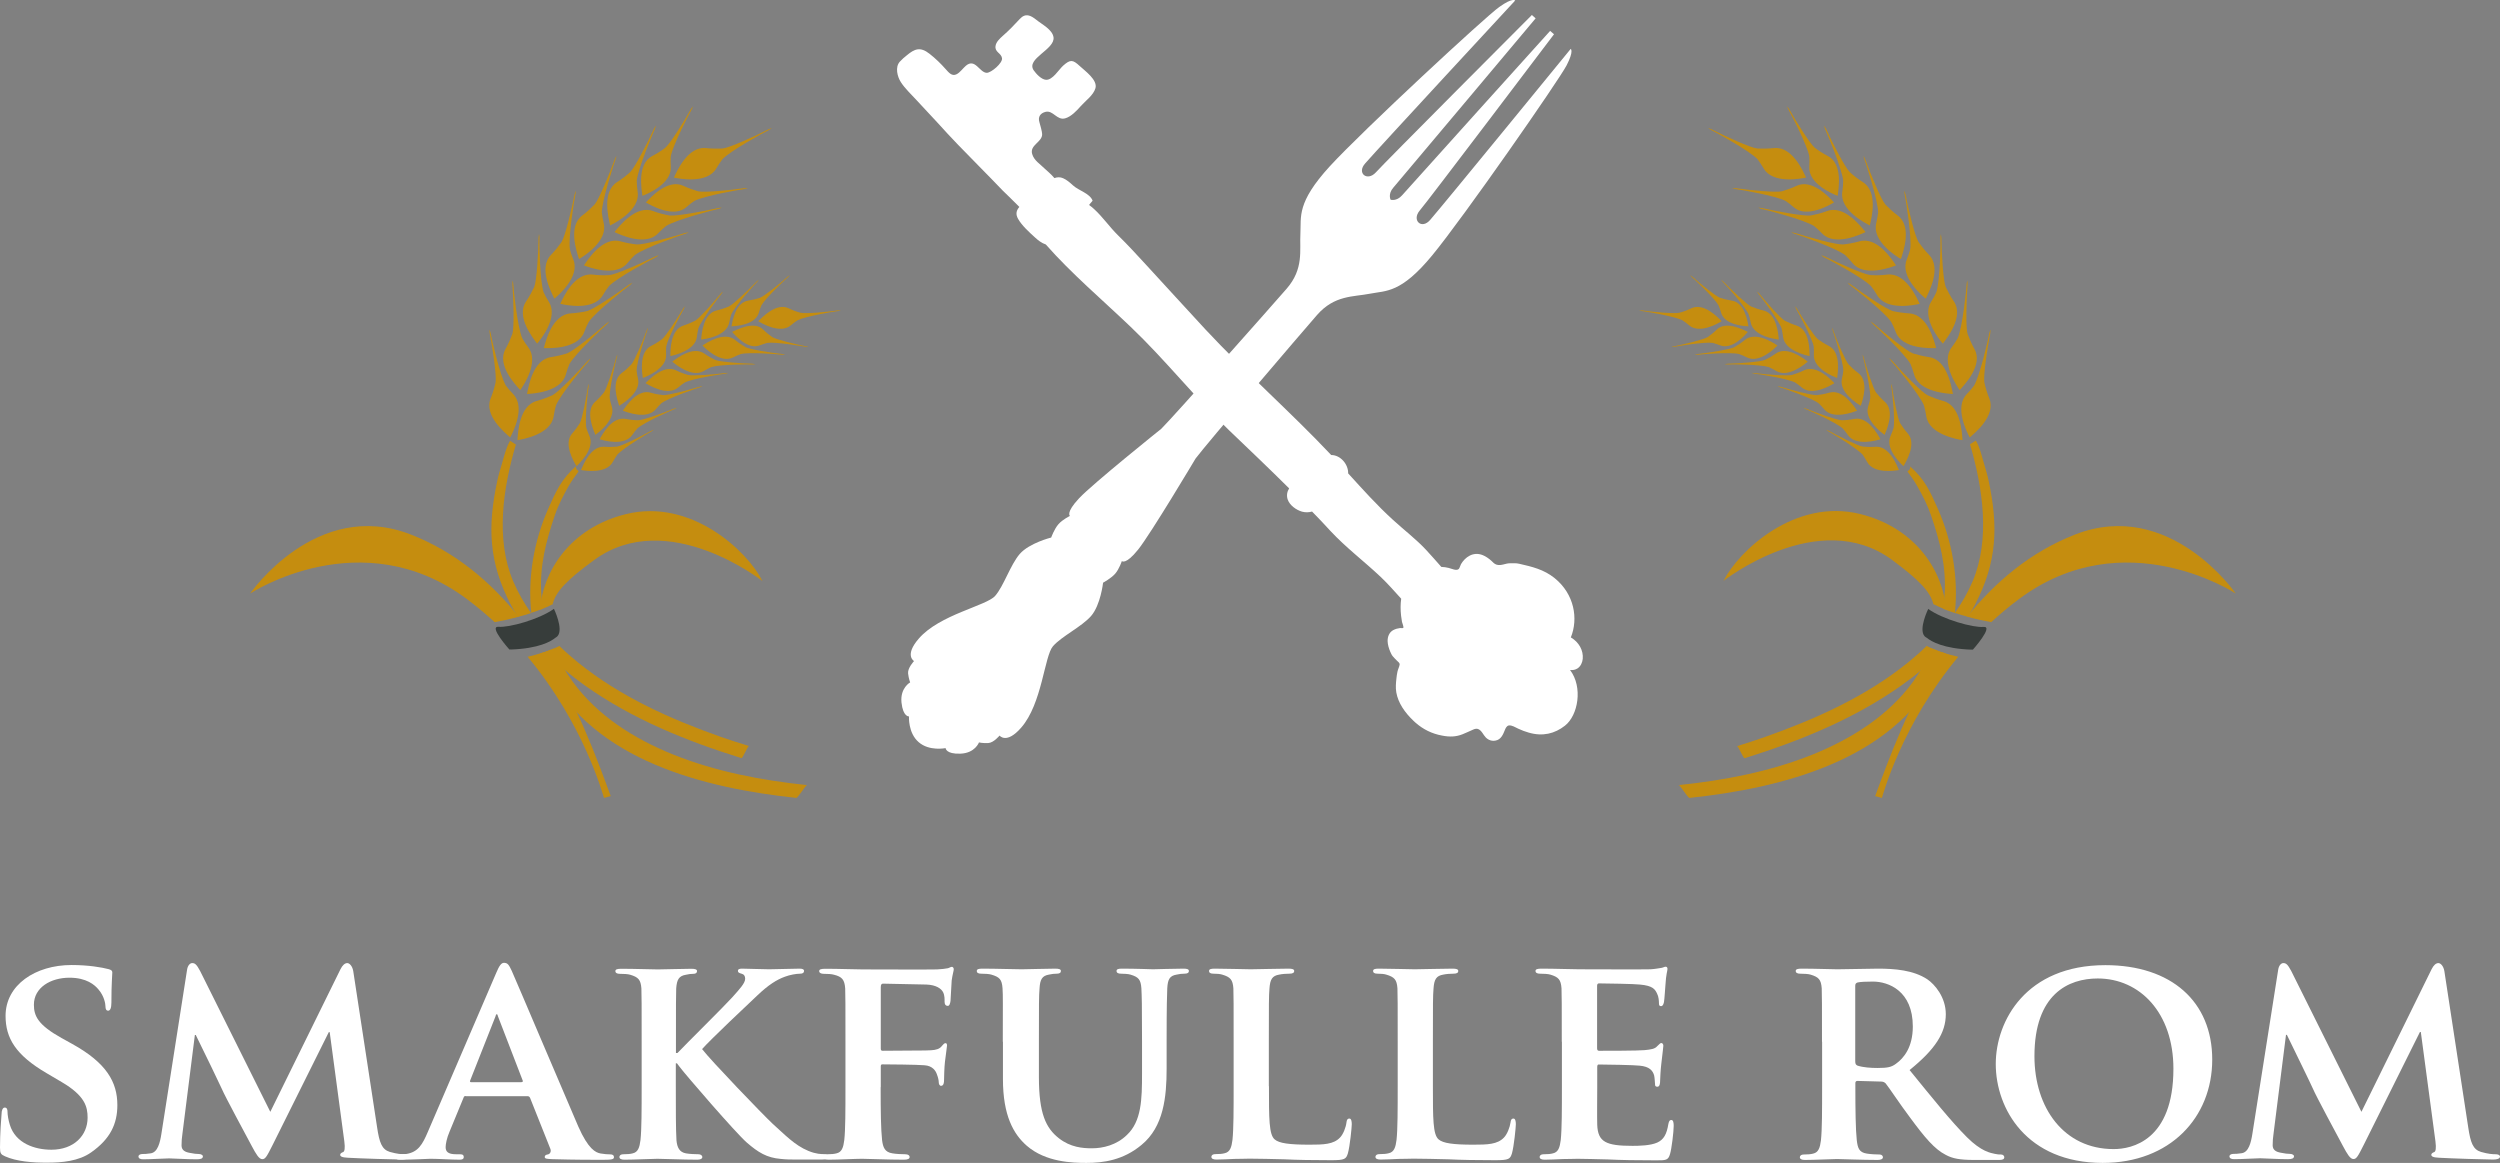 <?xml version="1.0" encoding="UTF-8" standalone="no"?>
<svg
   width="759.139"
   height="353.126"
   viewBox="0 0 759.139 353.126"
   fill="none"
   version="1.1"
   id="svg239"
   xmlns="http://www.w3.org/2000/svg"
   xmlns:svg="http://www.w3.org/2000/svg">
  <rect x="0" y="0" width="759.139" height="353.126" fill="#808080" stroke="none"/>
  <g
     clip-path="url(#clip0_461_236)"
     id="g232"
     transform="translate(-0.909,-0.311)">
    <path
       d="m 2.441,351.434 c -1.257,-0.549 -1.532,-0.903 -1.532,-2.631 0,-4.163 0.354,-8.916 0.471,-10.172 0,-1.179 0.354,-2.004 0.982,-2.004 0.707,0 0.825,0.707 0.825,1.257 0,0.982 0.275,2.632 0.707,3.967 1.729,5.695 7.662,7.58 12.612,7.58 6.837,0 11.001,-4.32 11.001,-9.74 0,-3.338 -0.825,-6.677 -7.858,-10.801 l -4.597,-2.71 C 5.663,320.682 2.598,315.536 2.598,308.781 c 0,-9.387 9.037,-15.435 20.038,-15.435 5.147,0 9.194,0.707 11.277,1.257 0.707,0.196 1.1,0.432 1.1,0.981 0,0.982 -0.275,3.142 -0.275,9.191 0,1.61 -0.354,2.435 -0.982,2.435 -0.55,0 -0.825,-0.432 -0.825,-1.335 0,-0.707 -0.354,-3.064 -2.082,-5.067 -1.179,-1.453 -3.693,-3.613 -8.841,-3.613 -5.697,0 -10.805,2.985 -10.805,8.208 0,3.417 1.257,6.127 8.369,10.094 l 3.261,1.807 c 10.451,5.773 13.713,11.625 13.713,18.577 0,5.695 -2.161,10.29 -7.937,14.336 -3.772,2.71 -9.037,3.142 -13.241,3.142 -4.636,0.039 -9.508,-0.393 -12.927,-1.925 z"
       fill="black"
       id="path2"
       style="fill:#ffffff" />
    <path
       d="m 57.723,294.72 c 0.197,-1.257 0.904,-1.964 1.532,-1.964 0.825,0 1.336,0.353 2.436,2.435 l 21.296,42.732 21.296,-43.282 c 0.629,-1.257 1.336,-1.885 2.082,-1.885 0.629,0 1.533,0.825 1.808,2.435 l 7.229,47.327 c 0.708,4.792 1.454,6.834 3.89,7.58 2.24,0.629 3.536,0.707 4.519,0.707 0.707,0 1.257,0.275 1.257,0.707 0,0.629 -0.904,0.904 -2.082,0.904 -2.004,0 -13.241,-0.354 -16.424,-0.55 -1.886,-0.079 -2.358,-0.432 -2.358,-0.904 0,-0.353 0.354,-0.628 0.904,-0.824 0.432,-0.197 0.629,-1.1 0.354,-3.26 l -4.44,-33.149 h -0.275 l -17.052,34.248 c -1.807,3.614 -2.24,4.321 -3.143,4.321 -0.982,0 -1.886,-1.532 -3.143,-3.889 -1.886,-3.534 -8.212,-15.238 -9.116,-17.399 -0.629,-1.453 -5.304,-11.075 -7.937,-16.417 h -0.275 l -3.772,29.928 c -0.197,1.336 -0.275,2.357 -0.275,3.614 0,1.453 1.1,2.003 2.436,2.238 1.336,0.275 2.082,0.354 2.79,0.354 0.707,0 1.257,0.353 1.257,0.707 0,0.707 -0.707,0.903 -1.886,0.903 -3.34,0 -6.955,-0.275 -8.369,-0.275 -1.532,0 -5.304,0.275 -7.858,0.275 -0.825,0 -1.454,-0.196 -1.454,-0.903 0,-0.354 0.471,-0.707 1.257,-0.707 0.629,0 1.179,0 2.436,-0.197 2.161,-0.275 2.868,-3.338 3.261,-5.852 z"
       fill="black"
       id="path4"
       style="fill:#ffffff" />
    <path
       d="m 142.356,333.132 c -0.432,0 -0.55,0.078 -0.707,0.55 l -4.244,10.29 c -0.825,1.885 -1.178,3.77 -1.178,4.674 0,1.335 0.707,2.16 3.143,2.16 h 1.179 c 0.982,0 1.178,0.353 1.178,0.824 0,0.629 -0.432,0.825 -1.257,0.825 -2.633,0 -6.326,-0.275 -8.84,-0.275 -0.826,0 -5.069,0.275 -9.195,0.275 -0.982,0 -1.453,-0.196 -1.453,-0.825 0,-0.432 0.275,-0.824 0.903,-0.824 0.708,0 1.611,-0.079 2.358,-0.079 3.615,-0.55 4.95,-2.867 6.601,-6.755 l 20.745,-48.231 c 0.904,-2.16 1.533,-3.063 2.358,-3.063 1.178,0 1.532,0.707 2.357,2.435 1.886,4.242 15.166,35.623 20.196,47.248 3.064,6.952 5.304,7.934 6.758,8.209 1.179,0.196 2.082,0.275 2.986,0.275 0.707,0 1.1,0.275 1.1,0.825 0,0.628 -0.432,0.825 -3.418,0.825 -2.79,0 -8.566,0 -15.245,-0.197 -1.454,-0.078 -2.358,-0.078 -2.358,-0.628 0,-0.432 0.197,-0.707 0.983,-0.825 0.55,-0.079 1.1,-0.825 0.707,-1.728 l -6.129,-15.396 c -0.197,-0.432 -0.433,-0.55 -0.826,-0.55 h -18.702 z m 16.934,-4.242 c 0.354,0 0.433,-0.197 0.354,-0.432 l -7.505,-19.481 c -0.078,-0.275 -0.196,-0.707 -0.353,-0.707 -0.275,0 -0.354,0.432 -0.432,0.707 l -7.662,19.402 c -0.197,0.354 0,0.55 0.275,0.55 h 15.323 z"
       fill="black"
       id="path6"
       style="fill:#ffffff" />
    <path
       d="m 206.282,320.053 h 0.354 c 2.711,-2.867 14.263,-14.257 16.581,-16.849 2.239,-2.514 3.968,-4.321 3.968,-5.695 0,-0.825 -0.353,-1.336 -1.1,-1.532 -0.707,-0.196 -1.1,-0.353 -1.1,-0.825 0,-0.55 0.432,-0.707 1.257,-0.707 1.729,0 6.051,0.197 8.212,0.197 2.436,0 6.837,-0.197 9.273,-0.197 0.825,0 1.336,0.197 1.336,0.707 0,0.55 -0.433,0.825 -1.179,0.825 -1.179,0 -3.143,0.354 -4.597,0.903 -2.515,0.904 -5.069,2.514 -8.408,5.695 -2.515,2.357 -14.342,13.511 -16.778,16.3 2.79,3.613 18.388,19.834 21.453,22.701 3.536,3.142 6.601,6.481 10.805,8.209 2.358,0.982 3.969,0.982 4.872,0.982 0.629,0 1.1,0.353 1.1,0.824 0,0.55 -0.432,0.825 -1.886,0.825 h -6.954 c -2.358,0 -3.772,0 -5.501,-0.196 -4.243,-0.354 -6.836,-1.964 -10.294,-4.949 -3.418,-2.985 -18.663,-20.659 -20.392,-22.976 l -0.825,-1.1 h -0.354 v 6.952 c 0,7.03 0,13.079 0.197,16.417 0.196,2.16 0.903,3.613 2.868,3.967 1.1,0.196 2.868,0.275 3.89,0.275 0.628,0 1.1,0.432 1.1,0.825 0,0.55 -0.629,0.824 -1.532,0.824 -4.401,0 -10.098,-0.274 -12.102,-0.274 -1.807,0 -6.837,0.274 -10.019,0.274 -0.983,0 -1.533,-0.274 -1.533,-0.824 0,-0.354 0.275,-0.825 1.258,-0.825 1.178,0 2.082,-0.079 2.789,-0.275 1.611,-0.354 2.083,-1.807 2.358,-4.045 0.353,-3.26 0.353,-9.27 0.353,-16.3 v -13.511 c 0,-11.625 0,-13.785 -0.078,-16.221 -0.197,-2.631 -0.904,-3.416 -3.418,-4.163 -0.629,-0.196 -1.965,-0.275 -3.144,-0.275 -0.825,0 -1.336,-0.275 -1.336,-0.824 0,-0.55 0.629,-0.707 1.808,-0.707 4.165,0 9.194,0.196 11.08,0.196 1.886,0 7.583,-0.196 10.176,-0.196 1.179,0 1.729,0.196 1.729,0.707 0,0.549 -0.432,0.824 -1.1,0.824 -0.825,0 -1.258,0.079 -2.24,0.275 -2.161,0.354 -2.789,1.453 -2.986,4.163 -0.078,2.436 -0.078,4.596 -0.078,16.221 v 3.378 z"
       fill="black"
       id="path8"
       style="fill:#ffffff" />
    <path
       d="m 268.323,330.421 c 0,7.384 0.078,12.804 0.432,16.064 0.275,2.238 0.825,3.692 3.143,4.045 1.1,0.196 2.79,0.275 3.89,0.275 0.982,0 1.336,0.432 1.336,0.825 0,0.55 -0.55,0.825 -1.729,0.825 -5.069,0 -10.648,-0.275 -12.73,-0.275 -2.083,0 -7.112,0.275 -10.098,0.275 -1.1,0 -1.611,-0.197 -1.611,-0.825 0,-0.354 0.275,-0.825 1.179,-0.825 1.178,0 2.082,-0.079 2.789,-0.275 1.611,-0.353 2.083,-1.807 2.358,-4.045 0.353,-3.26 0.353,-8.916 0.353,-16.3 v -13.511 c 0,-11.625 0,-13.785 -0.078,-16.22 -0.197,-2.632 -0.904,-3.535 -3.418,-4.164 -0.629,-0.196 -1.965,-0.275 -3.144,-0.275 -0.707,0 -1.336,-0.275 -1.336,-0.824 0,-0.55 0.629,-0.707 1.886,-0.707 4.047,0 9.116,0.196 11.355,0.196 3.065,0 20.667,0.079 22.553,0 1.454,-0.078 2.436,-0.196 3.262,-0.353 0.432,-0.079 0.825,-0.432 1.257,-0.432 0.275,0 0.55,0.353 0.55,0.706 0,0.55 -0.354,1.454 -0.629,3.417 -0.078,0.825 -0.275,5.303 -0.353,6.206 -0.079,0.628 -0.275,1.532 -0.825,1.532 -0.551,0 -0.983,-0.354 -0.983,-1.257 0,-0.628 0.079,-1.807 -0.432,-2.867 -0.55,-1.1 -2.082,-2.239 -5.068,-2.357 L 269.069,299 c -0.432,0 -0.707,0.197 -0.707,1.1 v 18.577 c 0,0.433 0.078,0.707 0.55,0.707 l 11.08,-0.078 c 1.336,0 2.436,0 3.615,-0.079 1.454,-0.078 2.632,-0.353 3.339,-1.335 0.433,-0.432 0.629,-0.825 1.101,-0.825 0.275,0 0.432,0.275 0.432,0.707 0,0.432 -0.354,2.514 -0.629,4.949 -0.196,1.532 -0.275,5.066 -0.275,5.577 0,0.628 -0.078,1.728 -0.904,1.728 -0.471,0 -0.707,-0.55 -0.707,-1.1 0,-0.549 -0.196,-1.453 -0.55,-2.356 -0.353,-1.1 -1.336,-2.632 -3.772,-2.789 -1.964,-0.196 -11.355,-0.275 -12.73,-0.275 -0.354,0 -0.55,0.079 -0.55,0.629 v 6.284 z"
       fill="black"
       id="path10"
       style="fill:#ffffff" />
    <path
       d="m 305.413,316.636 c 0,-11.626 0.079,-13.786 -0.078,-16.221 -0.197,-2.71 -0.904,-3.417 -3.419,-4.163 -0.628,-0.196 -2.003,-0.275 -3.064,-0.275 -0.904,0 -1.336,-0.275 -1.336,-0.825 0,-0.55 0.55,-0.707 1.729,-0.707 4.243,0 9.547,0.197 11.905,0.197 2.004,0 7.308,-0.197 10.176,-0.197 1.179,0 1.729,0.197 1.729,0.707 0,0.55 -0.432,0.825 -1.257,0.825 -0.904,0 -1.336,0.079 -2.358,0.275 -2.082,0.353 -2.711,1.453 -2.868,4.163 -0.197,2.435 -0.197,4.595 -0.197,16.221 v 10.722 c 0,11.194 2.161,15.514 6.051,18.578 3.536,2.788 7.308,3.063 10.019,3.063 3.419,0 7.505,-0.982 10.648,-4.045 4.44,-4.163 4.597,-10.801 4.597,-18.656 v -9.662 c 0,-11.626 -0.078,-13.786 -0.196,-16.221 -0.197,-2.631 -0.825,-3.417 -3.34,-4.163 -0.628,-0.196 -2.004,-0.275 -2.868,-0.275 -0.864,0 -1.336,-0.275 -1.336,-0.825 0,-0.55 0.55,-0.707 1.611,-0.707 4.047,0 9.39,0.197 9.469,0.197 0.904,0 6.208,-0.197 9.273,-0.197 1.1,0 1.611,0.197 1.611,0.707 0,0.55 -0.433,0.825 -1.336,0.825 -0.904,0 -1.336,0.079 -2.358,0.275 -2.161,0.353 -2.711,1.453 -2.868,4.163 -0.078,2.435 -0.196,4.595 -0.196,16.221 v 8.209 c 0,8.562 -0.904,17.595 -7.584,23.094 -5.579,4.674 -11.63,5.498 -16.777,5.498 -4.165,0 -12.337,-0.196 -18.113,-5.223 -4.047,-3.535 -7.229,-9.191 -7.229,-20.267 v -11.311 z"
       fill="black"
       id="path12"
       style="fill:#ffffff" />
    <path
       d="m 386.235,330.147 c 0,9.819 0,14.689 1.728,16.142 1.336,1.178 4.401,1.61 10.57,1.61 4.243,0 7.308,-0.078 9.272,-2.16 0.983,-0.982 1.808,-3.142 1.965,-4.595 0.079,-0.707 0.275,-1.178 0.904,-1.178 0.55,0 0.707,0.825 0.707,1.728 0,0.903 -0.55,6.598 -1.179,8.837 -0.55,1.728 -0.904,2.082 -5.068,2.082 -5.698,0 -10.295,-0.079 -14.263,-0.275 -3.968,-0.079 -7.308,-0.197 -10.569,-0.197 -0.904,0 -2.633,0.079 -4.519,0.079 -1.886,0.078 -3.89,0.196 -5.5,0.196 -0.983,0 -1.533,-0.275 -1.533,-0.825 0,-0.353 0.275,-0.824 1.258,-0.824 1.178,0 2.082,-0.079 2.789,-0.275 1.611,-0.354 2.083,-1.807 2.358,-4.046 0.353,-3.26 0.353,-9.269 0.353,-16.299 v -13.511 c 0,-11.626 0,-13.786 -0.078,-16.221 -0.197,-2.631 -0.904,-3.417 -3.419,-4.163 -0.628,-0.196 -1.611,-0.275 -2.632,-0.275 -0.904,0 -1.336,-0.275 -1.336,-0.825 0,-0.55 0.55,-0.707 1.729,-0.707 3.693,0 8.762,0.197 10.923,0.197 1.886,0 8.369,-0.197 11.473,-0.197 1.178,0 1.728,0.197 1.728,0.707 0,0.55 -0.432,0.825 -1.453,0.825 -0.904,0 -2.161,0.079 -3.065,0.275 -2.161,0.353 -2.79,1.453 -2.986,4.163 -0.197,2.435 -0.197,4.595 -0.197,16.221 v 13.511 z"
       fill="black"
       id="path14"
       style="fill:#ffffff" />
    <path
       d="m 436.016,330.147 c 0,9.819 0,14.689 1.729,16.142 1.336,1.178 4.401,1.61 10.569,1.61 4.244,0 7.308,-0.078 9.273,-2.16 0.982,-0.982 1.807,-3.142 2.004,-4.595 0.078,-0.707 0.275,-1.178 0.903,-1.178 0.551,0 0.708,0.825 0.708,1.728 0,0.903 -0.55,6.598 -1.179,8.837 -0.55,1.728 -0.904,2.082 -5.069,2.082 -5.697,0 -10.294,-0.079 -14.262,-0.275 -3.969,-0.079 -7.308,-0.197 -10.569,-0.197 -0.904,0 -2.633,0.079 -4.519,0.079 -1.886,0.078 -3.89,0.196 -5.501,0.196 -0.982,0 -1.532,-0.275 -1.532,-0.825 0,-0.353 0.275,-0.824 1.257,-0.824 1.179,0 2.083,-0.079 2.79,-0.275 1.611,-0.354 2.082,-1.807 2.357,-4.046 0.354,-3.26 0.354,-9.269 0.354,-16.299 v -13.511 c 0,-11.626 0,-13.786 -0.079,-16.221 -0.196,-2.631 -0.903,-3.417 -3.418,-4.163 -0.628,-0.196 -1.611,-0.275 -2.632,-0.275 -0.904,0 -1.336,-0.275 -1.336,-0.825 0,-0.55 0.55,-0.707 1.729,-0.707 3.693,0 8.761,0.197 10.922,0.197 1.886,0 8.409,-0.197 11.473,-0.197 1.179,0 1.729,0.197 1.729,0.707 0,0.55 -0.432,0.825 -1.454,0.825 -0.903,0 -2.161,0.079 -3.064,0.275 -2.161,0.353 -2.79,1.453 -2.986,4.163 -0.197,2.435 -0.197,4.595 -0.197,16.221 z"
       fill="black"
       id="path16"
       style="fill:#ffffff" />
    <path
       d="m 475.15,316.635 c 0,-11.625 0,-13.785 -0.079,-16.22 -0.196,-2.632 -0.903,-3.417 -3.418,-4.164 -0.629,-0.196 -2.004,-0.275 -3.143,-0.275 -0.825,0 -1.336,-0.275 -1.336,-0.824 0,-0.55 0.628,-0.707 1.807,-0.707 4.165,0 9.194,0.196 11.473,0.196 2.515,0 20.117,0.079 21.649,0 1.454,-0.079 2.711,-0.353 3.34,-0.432 0.472,-0.079 0.904,-0.354 1.257,-0.354 0.433,0 0.551,0.354 0.551,0.707 0,0.55 -0.433,1.454 -0.629,4.949 -0.079,0.825 -0.275,4.163 -0.432,5.067 -0.079,0.353 -0.275,1.257 -0.904,1.257 -0.55,0 -0.629,-0.354 -0.629,-0.982 0,-0.55 -0.078,-1.886 -0.55,-2.789 -0.628,-1.335 -1.257,-2.435 -5.225,-2.788 -1.336,-0.197 -10.805,-0.354 -12.456,-0.354 -0.353,0 -0.55,0.275 -0.55,0.707 v 18.931 c 0,0.432 0.079,0.825 0.55,0.825 1.808,0 12.102,0 13.909,-0.197 1.886,-0.196 3.065,-0.353 3.772,-1.178 0.629,-0.55 0.904,-0.982 1.258,-0.982 0.353,0 0.628,0.354 0.628,0.825 0,0.432 -0.196,1.728 -0.628,5.577 -0.197,1.532 -0.354,4.595 -0.354,5.145 0,0.629 -0.079,1.728 -0.825,1.728 -0.55,0 -0.707,-0.275 -0.707,-0.628 -0.079,-0.825 -0.079,-1.807 -0.275,-2.789 -0.433,-1.531 -1.454,-2.71 -4.401,-2.985 -1.454,-0.196 -10.451,-0.353 -12.455,-0.353 -0.354,0 -0.432,0.353 -0.432,0.825 v 6.127 c 0,2.631 -0.079,9.112 0,11.35 0.196,5.224 2.632,6.402 10.726,6.402 2.082,0 5.422,-0.078 7.465,-0.982 2.004,-0.903 2.908,-2.513 3.419,-5.695 0.196,-0.824 0.353,-1.178 0.903,-1.178 0.629,0 0.707,0.982 0.707,1.807 0,1.728 -0.628,6.952 -1.1,8.483 -0.55,1.964 -1.257,1.964 -4.243,1.964 -5.933,0 -10.726,-0.078 -14.616,-0.275 -3.89,-0.078 -6.837,-0.196 -9.194,-0.196 -0.904,0 -2.633,0.078 -4.519,0.078 -1.886,0.079 -3.89,0.197 -5.501,0.197 -0.982,0 -1.532,-0.275 -1.532,-0.825 0,-0.354 0.275,-0.825 1.257,-0.825 1.179,0 2.083,-0.078 2.79,-0.275 1.611,-0.353 2.083,-1.806 2.358,-4.045 0.353,-3.26 0.353,-9.269 0.353,-16.3 v -13.55 z"
       fill="black"
       id="path18"
       style="fill:#ffffff" />
    <path
       d="m 554.164,316.636 c 0,-11.626 0,-13.786 -0.079,-16.221 -0.196,-2.631 -0.903,-3.417 -3.418,-4.163 -0.629,-0.196 -2.004,-0.275 -3.143,-0.275 -0.825,0 -1.336,-0.275 -1.336,-0.825 0,-0.55 0.629,-0.707 1.807,-0.707 4.165,0 9.194,0.197 10.805,0.197 2.711,0 9.941,-0.197 12.338,-0.197 5.068,0 10.805,0.432 15.048,3.26 2.24,1.532 5.579,5.42 5.579,10.565 0,5.695 -3.261,10.723 -11.001,16.967 7.033,8.641 12.612,15.593 17.406,20.384 4.4,4.399 7.229,4.792 8.487,5.067 0.825,0.196 1.257,0.196 1.886,0.196 0.628,0 0.982,0.432 0.982,0.825 0,0.629 -0.55,0.825 -1.532,0.825 h -7.584 c -4.439,0 -6.6,-0.432 -8.644,-1.532 -3.418,-1.728 -6.404,-5.302 -10.805,-11.272 -3.143,-4.163 -6.483,-9.269 -7.465,-10.447 -0.432,-0.432 -0.904,-0.55 -1.454,-0.55 l -7.111,-0.196 c -0.354,0 -0.629,0.196 -0.629,0.628 v 1.1 c 0,7.109 0.079,13.078 0.432,16.299 0.275,2.239 0.629,3.692 3.065,4.045 1.179,0.197 2.868,0.275 3.89,0.275 0.628,0 0.982,0.432 0.982,0.825 0,0.55 -0.629,0.825 -1.611,0.825 -4.597,0 -11.198,-0.275 -12.337,-0.275 -1.533,0 -6.601,0.275 -9.744,0.275 -0.983,0 -1.533,-0.275 -1.533,-0.825 0,-0.353 0.275,-0.825 1.258,-0.825 1.178,0 2.082,-0.078 2.789,-0.275 1.611,-0.353 2.083,-1.806 2.358,-4.045 0.353,-3.26 0.353,-9.269 0.353,-16.299 v -13.629 z m 10.098,5.931 c 0,0.824 0.196,1.099 0.707,1.335 1.729,0.55 4.047,0.707 6.051,0.707 3.143,0 4.243,-0.275 5.579,-1.257 2.436,-1.728 5.147,-5.066 5.147,-11.35 0,-10.801 -7.386,-13.629 -12.101,-13.629 -2.004,0 -3.89,0.078 -4.676,0.275 -0.55,0.196 -0.707,0.432 -0.707,1.1 z"
       fill="black"
       id="path20"
       style="fill:#ffffff" />
    <path
       d="m 606.932,323.391 c 0,-13.078 9.194,-30.006 33.279,-30.006 20.038,0 32.454,11.075 32.454,28.671 0,17.595 -12.808,31.381 -33.279,31.381 -23.064,-0.039 -32.454,-16.417 -32.454,-30.046 z m 53.946,1.454 c 0,-16.968 -10.176,-27.415 -22.985,-27.415 -8.841,0 -19.213,4.674 -19.213,23.605 0,15.789 9.037,28.2 24.006,28.2 5.54,0.039 18.192,-2.592 18.192,-24.39 z"
       fill="black"
       id="path22"
       style="fill:#ffffff" />
    <path
       d="m 692.704,294.72 c 0.196,-1.257 0.903,-1.964 1.532,-1.964 0.825,0 1.336,0.353 2.436,2.435 l 21.296,42.732 21.295,-43.282 c 0.629,-1.257 1.336,-1.885 2.083,-1.885 0.629,0 1.532,0.825 1.807,2.435 l 7.23,47.327 c 0.707,4.792 1.454,6.834 3.89,7.58 2.239,0.629 3.497,0.707 4.518,0.707 0.707,0 1.257,0.275 1.257,0.707 0,0.629 -0.903,0.904 -2.082,0.904 -2.004,0 -13.241,-0.354 -16.424,-0.55 -1.886,-0.079 -2.357,-0.432 -2.357,-0.904 0,-0.353 0.354,-0.628 0.904,-0.824 0.432,-0.197 0.628,-1.1 0.353,-3.26 l -4.44,-33.188 h -0.275 l -17.052,34.248 c -1.807,3.613 -2.24,4.32 -3.143,4.32 -0.983,0 -1.886,-1.531 -3.143,-3.888 -1.886,-3.535 -8.212,-15.239 -9.116,-17.399 -0.629,-1.453 -5.344,-11.076 -7.937,-16.417 h -0.275 l -3.772,29.928 c -0.196,1.335 -0.275,2.356 -0.275,3.613 0,1.453 1.1,2.003 2.436,2.239 1.336,0.275 2.083,0.353 2.79,0.353 0.707,0 1.257,0.354 1.257,0.707 0,0.707 -0.707,0.904 -1.886,0.904 -3.339,0 -6.954,-0.275 -8.408,-0.275 -1.532,0 -5.304,0.275 -7.858,0.275 -0.825,0 -1.454,-0.197 -1.454,-0.904 0,-0.353 0.432,-0.707 1.257,-0.707 0.629,0 1.179,0 2.436,-0.196 2.161,-0.275 2.869,-3.338 3.262,-5.852 z"
       fill="black"
       id="path24"
       style="fill:#ffffff" />
    <path
       d="m 604.967,121.278 c -0.707,-1.728 -1.179,-3.417 -1.493,-4.83 -0.354,-2.043 0.864,-10.291 1.768,-14.807 0.079,-0.432 0.039,-0.864 0.118,-1.257 0,0 -0.275,0.51 -0.393,1.1 -0.197,1.296 -2.79,12.803 -4.636,15.945 -0.59,0.786 -1.297,1.65 -2.201,2.553 -3.889,4.006 0.157,11.783 0.904,13.158 1.69,-1.454 8.055,-6.716 5.933,-11.862 z"
       fill="#c58d0f"
       id="path26" />
    <path
       d="m 539.548,45.28 c -1.847,0.196 -3.615,0.196 -5.069,0.118 -2.043,-0.236 -9.665,-3.653 -13.752,-5.774 -0.393,-0.196 -0.825,-0.275 -1.139,-0.471 0,0 0.432,0.432 0.943,0.668 1.179,0.55 11.551,6.205 14.066,8.837 0.589,0.785 1.218,1.728 1.847,2.789 2.789,4.831 11.394,3.103 12.887,2.789 -0.904,-1.964 -4.243,-9.583 -9.783,-8.955 z"
       fill="#c58d0f"
       id="path28" />
    <path
       d="m 590.98,122.064 c -1.808,-0.472 -3.419,-1.139 -4.755,-1.728 -1.846,-0.943 -7.661,-6.952 -10.687,-10.408 -0.275,-0.315 -0.668,-0.55 -0.903,-0.865 0,0 0.235,0.55 0.628,0.982 0.904,0.943 8.487,9.976 9.862,13.354 0.275,0.943 0.511,2.042 0.707,3.299 0.826,5.538 9.47,7.031 11.002,7.266 -0.157,-2.16 -0.472,-10.447 -5.854,-11.9 z"
       fill="#c58d0f"
       id="path30" />
    <path
       d="m 600.448,106.276 c -0.903,-1.61 -1.571,-3.221 -2.082,-4.595 -0.589,-1.964 -0.354,-10.33 0,-14.925 0.039,-0.432 -0.078,-0.864 -0.039,-1.257 0,0 -0.236,0.55 -0.236,1.139 -0.039,1.296 -1.257,13.04 -2.711,16.378 -0.472,0.864 -1.1,1.807 -1.847,2.789 -3.379,4.438 1.533,11.664 2.436,12.96 1.493,-1.649 7.23,-7.619 4.479,-12.489 z"
       fill="#c58d0f"
       id="path32" />
    <path
       d="m 586.657,108.751 c -1.846,-0.275 -3.536,-0.707 -4.911,-1.139 -1.925,-0.747 -8.408,-5.97 -11.866,-9.034 -0.314,-0.275 -0.746,-0.471 -0.982,-0.746 0,0 0.314,0.511 0.746,0.903 0.983,0.825 9.587,8.916 11.395,12.097 0.393,0.904 0.746,1.964 1.1,3.182 1.454,5.38 10.216,5.852 11.787,5.93 -0.471,-2.238 -1.729,-10.408 -7.269,-11.193 z"
       fill="#c58d0f"
       id="path34" />
    <path
       d="m 586.658,77.684 c -1.297,-1.335 -2.358,-2.71 -3.183,-3.888 -1.1,-1.767 -3.065,-9.858 -3.929,-14.375 -0.079,-0.432 -0.275,-0.825 -0.354,-1.178 0,0 -0.078,0.589 0.079,1.178 0.314,1.257 2.2,12.922 1.689,16.535 -0.235,0.943 -0.589,2.042 -1.06,3.181 -2.122,5.184 4.557,10.879 5.775,11.861 0.943,-2.042 4.872,-9.308 0.983,-13.315 z"
       fill="#c58d0f"
       id="path36" />
    <path
       d="m 573.967,83.693 c -1.847,0.236 -3.576,0.236 -5.03,0.157 -2.043,-0.196 -9.704,-3.574 -13.83,-5.616 -0.393,-0.196 -0.825,-0.275 -1.179,-0.432 0,0 0.432,0.432 0.943,0.668 1.179,0.55 11.591,6.088 14.145,8.68 0.629,0.786 1.257,1.689 1.886,2.789 2.829,4.831 11.394,2.985 12.927,2.631 -0.943,-2.003 -4.322,-9.544 -9.862,-8.876 z"
       fill="#c58d0f"
       id="path38" />
    <path
       d="m 577.149,65.743 c -1.493,-1.1 -2.75,-2.317 -3.772,-3.378 -1.336,-1.571 -4.518,-9.308 -6.051,-13.629 -0.157,-0.432 -0.432,-0.786 -0.51,-1.139 0,0 0,0.589 0.235,1.139 0.472,1.218 4.126,12.411 4.165,16.064 -0.118,0.982 -0.275,2.082 -0.589,3.338 -1.297,5.42 6.169,10.055 7.504,10.84 0.668,-2.082 3.497,-9.898 -0.982,-13.236 z"
       fill="#c58d0f"
       id="path40" />
    <path
       d="m 565.519,73.598 c -1.807,0.511 -3.536,0.786 -4.951,0.943 -2.082,0.118 -10.137,-2.082 -14.498,-3.456 -0.432,-0.118 -0.864,-0.157 -1.218,-0.275 0,0 0.471,0.353 1.061,0.511 1.257,0.353 12.376,4.242 15.284,6.441 0.707,0.668 1.493,1.492 2.279,2.474 3.536,4.32 11.709,1.218 13.162,0.668 -1.257,-1.885 -5.736,-8.837 -11.119,-7.305 z"
       fill="#c58d0f"
       id="path42" />
    <path
       d="m 566.58,55.61 c -1.572,-0.982 -2.947,-2.082 -4.008,-3.063 -1.454,-1.453 -5.265,-8.876 -7.151,-13.079 -0.196,-0.393 -0.471,-0.746 -0.629,-1.06 0,0 0.079,0.589 0.315,1.139 0.589,1.139 5.147,12.018 5.501,15.671 0,0.982 -0.118,2.121 -0.276,3.338 -0.864,5.538 6.955,9.505 8.369,10.212 0.472,-2.16 2.594,-10.172 -2.121,-13.157 z"
       fill="#c58d0f"
       id="path44" />
    <path
       d="m 555.657,64.408 c -1.729,0.668 -3.458,1.06 -4.872,1.335 -2.043,0.275 -10.255,-1.218 -14.734,-2.239 -0.432,-0.118 -0.865,-0.079 -1.218,-0.157 0,0 0.511,0.314 1.1,0.432 1.257,0.236 12.691,3.221 15.795,5.145 0.786,0.628 1.611,1.375 2.475,2.278 3.851,4.045 11.787,0.236 13.202,-0.432 -1.493,-1.767 -6.522,-8.326 -11.748,-6.363 z"
       fill="#c58d0f"
       id="path46" />
    <path
       d="m 555.932,47.677 c -1.532,-0.785 -2.907,-1.689 -3.968,-2.514 -1.493,-1.257 -5.619,-7.855 -7.701,-11.626 -0.197,-0.353 -0.511,-0.668 -0.668,-0.943 0,0 0.118,0.55 0.393,1.021 0.628,1.021 5.736,10.801 6.325,14.178 0.079,0.903 0.079,1.964 0,3.142 -0.353,5.224 7.23,8.326 8.605,8.837 0.275,-2.082 1.65,-9.701 -2.986,-12.097 z"
       fill="#c58d0f"
       id="path48" />
    <path
       d="m 546.424,56.749 c -1.572,0.746 -3.104,1.257 -4.44,1.65 -1.886,0.432 -9.666,-0.314 -13.909,-0.943 -0.393,-0.079 -0.825,0 -1.179,-0.039 0,0 0.511,0.236 1.061,0.314 1.218,0.118 12.062,2.003 15.127,3.574 0.786,0.511 1.611,1.139 2.475,1.925 3.929,3.456 11.002,-0.707 12.259,-1.453 -1.454,-1.571 -6.68,-7.266 -11.394,-5.027 z"
       fill="#c58d0f"
       id="path50" />
    <path
       d="m 594.201,91.822 c -1.06,-1.532 -1.846,-3.103 -2.475,-4.399 -0.746,-1.925 -1.257,-10.251 -1.297,-14.846 0,-0.432 -0.157,-0.864 -0.117,-1.218 0,0 -0.197,0.589 -0.158,1.139 0.079,1.296 -0.117,13.079 -1.257,16.535 -0.393,0.903 -0.943,1.885 -1.611,2.946 -2.986,4.713 2.554,11.508 3.576,12.686 1.296,-1.767 6.483,-8.209 3.339,-12.843 z"
       fill="#c58d0f"
       id="path52" />
    <path
       d="m 580.646,95.474 c -1.847,-0.118 -3.575,-0.393 -4.99,-0.707 -1.964,-0.55 -8.919,-5.224 -12.612,-7.973 -0.354,-0.275 -0.786,-0.432 -1.061,-0.628 0,0 0.353,0.511 0.825,0.825 1.061,0.746 10.333,8.052 12.377,11.076 0.471,0.864 0.943,1.885 1.375,3.063 1.925,5.224 10.687,4.949 12.259,4.87 -0.59,-2.16 -2.594,-10.211 -8.173,-10.526 z"
       fill="#c58d0f"
       id="path54" />
    <path
       d="m 580.174,131.884 c -0.943,-1.06 -1.689,-2.121 -2.279,-3.063 -0.746,-1.375 -1.964,-7.581 -2.436,-11.037 -0.039,-0.314 -0.196,-0.628 -0.235,-0.903 0,0 -0.079,0.471 0,0.864 0.196,0.943 1.218,9.858 0.668,12.568 -0.236,0.707 -0.511,1.493 -0.904,2.357 -1.768,3.849 3.065,8.405 3.929,9.19 0.825,-1.453 4.086,-6.834 1.257,-9.976 z"
       fill="#c58d0f"
       id="path56" />
    <path
       d="m 514.441,93.944 c -1.258,0.628 -2.515,1.06 -3.576,1.335 -1.532,0.353 -7.819,-0.196 -11.276,-0.707 -0.315,-0.039 -0.668,0 -0.943,-0.039 0,0 0.432,0.196 0.864,0.236 0.982,0.079 9.784,1.571 12.259,2.788 0.629,0.393 1.297,0.903 2.043,1.532 3.183,2.749 8.919,-0.628 9.901,-1.257 -1.178,-1.139 -5.461,-5.734 -9.272,-3.888 z"
       fill="#c58d0f"
       id="path58" />
    <path
       d="m 570.391,135.969 c -1.414,0.117 -2.711,0.039 -3.811,-0.04 -1.533,-0.235 -7.19,-3.063 -10.255,-4.752 -0.275,-0.157 -0.629,-0.236 -0.865,-0.393 0,0 0.315,0.354 0.708,0.55 0.864,0.432 8.565,5.027 10.372,7.07 0.433,0.628 0.865,1.335 1.336,2.16 1.965,3.731 8.526,2.671 9.666,2.474 -0.668,-1.532 -2.947,-7.384 -7.151,-7.069 z"
       fill="#c58d0f"
       id="path60" />
    <path
       d="m 573.22,122.3 c -1.061,-0.942 -1.925,-1.924 -2.633,-2.788 -0.903,-1.257 -2.828,-7.266 -3.732,-10.644 -0.079,-0.314 -0.275,-0.628 -0.315,-0.864 0,0 -0.039,0.471 0.118,0.864 0.275,0.943 2.358,9.622 2.161,12.372 -0.117,0.746 -0.353,1.571 -0.628,2.474 -1.297,4.006 4.047,7.973 4.99,8.641 0.628,-1.532 3.222,-7.266 0.039,-10.055 z"
       fill="#c58d0f"
       id="path62" />
    <path
       d="m 563.987,127.524 c -1.376,0.275 -2.712,0.393 -3.812,0.393 -1.571,-0.039 -7.504,-2.16 -10.726,-3.496 -0.314,-0.117 -0.629,-0.157 -0.904,-0.275 0,0 0.354,0.315 0.747,0.433 0.903,0.353 9.076,3.966 11.158,5.812 0.511,0.55 1.022,1.218 1.572,2.003 2.397,3.496 8.762,1.65 9.901,1.296 -0.825,-1.453 -3.811,-6.991 -7.936,-6.166 z"
       fill="#c58d0f"
       id="path64" />
    <path
       d="m 556.207,105.333 c -1.257,-0.628 -2.357,-1.335 -3.261,-2.003 -1.218,-0.982 -4.636,-6.284 -6.404,-9.308 -0.158,-0.275 -0.433,-0.511 -0.551,-0.746 0,0 0.118,0.432 0.315,0.825 0.511,0.825 4.793,8.68 5.343,11.39 0.079,0.746 0.079,1.61 0.04,2.553 -0.197,4.203 5.972,6.638 7.072,7.03 0.236,-1.688 1.218,-7.855 -2.554,-9.74 z"
       fill="#c58d0f"
       id="path66" />
    <path
       d="m 548.624,112.795 c -1.257,0.628 -2.515,1.061 -3.576,1.375 -1.532,0.353 -7.819,-0.118 -11.276,-0.589 -0.314,-0.04 -0.668,0 -0.943,-0.04 0,0 0.432,0.197 0.864,0.236 0.983,0.079 9.823,1.453 12.298,2.671 0.629,0.392 1.336,0.903 2.043,1.531 3.222,2.75 8.919,-0.707 9.902,-1.335 -1.179,-1.178 -5.501,-5.734 -9.312,-3.849 z"
       fill="#c58d0f"
       id="path68" />
    <path
       d="m 546.423,99.167 c -1.335,-0.432 -2.553,-0.982 -3.536,-1.453 -1.336,-0.785 -5.54,-5.499 -7.74,-8.209 -0.197,-0.275 -0.511,-0.471 -0.668,-0.668 0,0 0.157,0.432 0.432,0.746 0.629,0.746 6.051,7.855 6.994,10.447 0.157,0.747 0.314,1.571 0.432,2.514 0.432,4.203 6.915,5.656 8.055,5.891 0,-1.728 0.078,-8.012 -3.969,-9.269 z"
       fill="#c58d0f"
       id="path70" />
    <path
       d="m 540.098,107.69 c -1.14,0.825 -2.319,1.454 -3.301,1.925 -1.454,0.589 -7.74,1.06 -11.237,1.139 -0.314,0 -0.668,0.118 -0.943,0.118 0,0 0.432,0.118 0.864,0.118 0.983,-0.079 9.902,-0.04 12.534,0.785 0.668,0.314 1.454,0.707 2.24,1.178 3.614,2.2 8.683,-2.042 9.587,-2.828 -1.336,-1.021 -6.287,-4.87 -9.744,-2.435 z"
       fill="#c58d0f"
       id="path72" />
    <path
       d="m 536.326,94.572 c -1.375,-0.314 -2.633,-0.746 -3.654,-1.178 -1.415,-0.668 -5.973,-5.027 -8.409,-7.541 -0.235,-0.236 -0.51,-0.393 -0.707,-0.628 0,0 0.197,0.393 0.511,0.707 0.707,0.668 6.679,7.305 7.819,9.819 0.236,0.707 0.471,1.532 0.629,2.474 0.785,4.163 7.347,5.066 8.526,5.184 -0.118,-1.649 -0.59,-7.894 -4.715,-8.837 z"
       fill="#c58d0f"
       id="path74" />
    <path
       d="m 530.707,103.566 c -1.1,0.903 -2.2,1.61 -3.143,2.16 -1.375,0.707 -7.623,1.689 -11.12,2.082 -0.314,0.039 -0.628,0.157 -0.903,0.196 0,0 0.471,0.079 0.864,0.039 0.982,-0.157 9.862,-0.864 12.573,-0.235 0.707,0.236 1.493,0.589 2.358,1.021 3.772,1.925 8.487,-2.749 9.312,-3.613 -1.415,-0.904 -6.68,-4.36 -9.941,-1.65 z"
       fill="#c58d0f"
       id="path76" />
    <path
       d="m 526.739,91.587 c -1.297,-0.196 -2.515,-0.511 -3.497,-0.825 -1.375,-0.511 -5.972,-4.202 -8.408,-6.402 -0.236,-0.196 -0.511,-0.353 -0.708,-0.511 0,0 0.236,0.353 0.551,0.628 0.707,0.589 6.797,6.284 8.054,8.523 0.275,0.628 0.55,1.375 0.786,2.239 1.061,3.81 7.229,4.124 8.33,4.163 -0.275,-1.492 -1.179,-7.266 -5.108,-7.816 z"
       fill="#c58d0f"
       id="path78" />
    <path
       d="m 522.22,100.384 c -0.943,0.943 -1.925,1.689 -2.75,2.278 -1.257,0.786 -6.994,2.161 -10.176,2.789 -0.315,0.039 -0.59,0.196 -0.865,0.236 0,0 0.432,0.039 0.825,-0.04 0.904,-0.196 9.116,-1.571 11.709,-1.217 0.668,0.157 1.414,0.432 2.279,0.746 3.654,1.492 7.701,-3.26 8.408,-4.085 -1.454,-0.667 -6.64,-3.456 -9.43,-0.707 z"
       fill="#c58d0f"
       id="path80" />
    <path
       d="m 565.126,113.542 c -1.139,-0.825 -2.082,-1.728 -2.868,-2.553 -1.022,-1.178 -3.458,-6.991 -4.637,-10.29 -0.117,-0.314 -0.314,-0.589 -0.392,-0.864 0,0 0,0.471 0.196,0.864 0.354,0.903 3.183,9.387 3.222,12.136 -0.079,0.746 -0.197,1.571 -0.432,2.514 -0.943,4.124 4.715,7.58 5.736,8.169 0.511,-1.532 2.593,-7.462 -0.825,-9.976 z"
       fill="#c58d0f"
       id="path82" />
    <path
       d="m 556.364,119.551 c -1.336,0.393 -2.672,0.628 -3.772,0.746 -1.571,0.079 -7.662,-1.532 -11.001,-2.553 -0.315,-0.118 -0.668,-0.118 -0.904,-0.196 0,0 0.393,0.275 0.786,0.393 0.943,0.275 9.39,3.142 11.63,4.791 0.55,0.511 1.139,1.139 1.729,1.846 2.672,3.26 8.879,0.864 9.98,0.432 -0.943,-1.374 -4.362,-6.637 -8.448,-5.459 z"
       fill="#c58d0f"
       id="path84" />
    <path
       d="m 149.9,121.278 c 0.707,-1.728 1.178,-3.417 1.493,-4.83 0.353,-2.043 -0.865,-10.291 -1.768,-14.807 -0.079,-0.432 -0.04,-0.864 -0.118,-1.257 0,0 0.275,0.51 0.393,1.1 0.196,1.296 2.789,12.803 4.636,15.945 0.589,0.786 1.297,1.65 2.2,2.553 3.89,4.006 -0.157,11.783 -0.903,13.158 -1.651,-1.454 -8.055,-6.716 -5.933,-11.862 z"
       fill="#c58d0f"
       id="path86" />
    <path
       d="m 215.319,45.28 c 1.847,0.196 3.615,0.196 5.069,0.118 2.043,-0.236 9.665,-3.653 13.751,-5.774 0.393,-0.196 0.826,-0.275 1.14,-0.471 0,0 -0.432,0.432 -0.943,0.668 -1.179,0.55 -11.552,6.205 -14.066,8.837 -0.59,0.785 -1.218,1.728 -1.847,2.789 -2.79,4.831 -11.394,3.103 -12.887,2.789 0.943,-1.964 4.243,-9.583 9.783,-8.955 z"
       fill="#c58d0f"
       id="path88" />
    <path
       d="m 163.887,122.064 c 1.807,-0.472 3.418,-1.139 4.754,-1.728 1.847,-0.943 7.662,-6.952 10.687,-10.408 0.275,-0.315 0.668,-0.55 0.904,-0.865 0,0 -0.236,0.55 -0.629,0.982 -0.903,0.943 -8.486,9.976 -9.862,13.354 -0.275,0.943 -0.51,2.042 -0.707,3.299 -0.825,5.538 -9.469,7.031 -11.001,7.266 0.157,-2.16 0.471,-10.447 5.854,-11.9 z"
       fill="#c58d0f"
       id="path90" />
    <path
       d="m 154.418,106.276 c 0.904,-1.61 1.572,-3.221 2.082,-4.595 0.59,-1.964 0.354,-10.33 0,-14.925 -0.039,-0.432 0.079,-0.864 0.04,-1.257 0,0 0.236,0.55 0.236,1.139 0.039,1.296 1.257,13.04 2.711,16.378 0.471,0.864 1.1,1.807 1.846,2.789 3.379,4.438 -1.532,11.664 -2.436,12.96 -1.493,-1.649 -7.229,-7.619 -4.479,-12.489 z"
       fill="#c58d0f"
       id="path92" />
    <path
       d="m 168.209,108.751 c 1.847,-0.275 3.536,-0.707 4.912,-1.139 1.925,-0.747 8.408,-5.97 11.865,-9.034 0.315,-0.275 0.747,-0.471 0.983,-0.746 0,0 -0.315,0.511 -0.747,0.903 -0.982,0.825 -9.587,8.916 -11.394,12.097 -0.393,0.904 -0.747,1.964 -1.1,3.182 -1.454,5.38 -10.216,5.852 -11.788,5.93 0.472,-2.238 1.769,-10.408 7.269,-11.193 z"
       fill="#c58d0f"
       id="path94" />
    <path
       d="m 168.248,77.684 c 1.297,-1.335 2.358,-2.71 3.183,-3.888 1.1,-1.767 3.065,-9.858 3.929,-14.375 0.079,-0.432 0.275,-0.825 0.354,-1.178 0,0 0.078,0.589 -0.079,1.178 -0.314,1.257 -2.2,12.922 -1.689,16.535 0.235,0.943 0.589,2.042 1.06,3.181 2.122,5.184 -4.557,10.879 -5.775,11.861 -0.943,-2.042 -4.912,-9.308 -0.983,-13.315 z"
       fill="#c58d0f"
       id="path96" />
    <path
       d="m 180.9,83.693 c 1.847,0.236 3.576,0.236 5.029,0.157 2.043,-0.196 9.705,-3.574 13.831,-5.616 0.393,-0.196 0.825,-0.275 1.178,-0.432 0,0 -0.432,0.432 -0.943,0.668 -1.178,0.55 -11.59,6.088 -14.144,8.68 -0.629,0.786 -1.258,1.689 -1.886,2.789 -2.829,4.831 -11.395,2.985 -12.927,2.631 0.943,-2.003 4.322,-9.544 9.862,-8.876 z"
       fill="#c58d0f"
       id="path98" />
    <path
       d="m 177.718,65.743 c 1.493,-1.1 2.75,-2.317 3.772,-3.378 1.335,-1.571 4.518,-9.308 6.05,-13.629 0.157,-0.432 0.433,-0.786 0.511,-1.139 0,0 0,0.589 -0.236,1.139 -0.471,1.218 -4.125,12.411 -4.164,16.064 0.117,0.982 0.275,2.082 0.589,3.338 1.296,5.42 -6.169,10.055 -7.505,10.84 -0.668,-2.082 -3.457,-9.898 0.983,-13.236 z"
       fill="#c58d0f"
       id="path100" />
    <path
       d="m 189.348,73.598 c 1.807,0.511 3.536,0.786 4.95,0.943 2.083,0.118 10.137,-2.082 14.499,-3.456 0.432,-0.118 0.864,-0.157 1.218,-0.275 0,0 -0.472,0.353 -1.061,0.511 -1.258,0.353 -12.377,4.242 -15.284,6.441 -0.708,0.668 -1.493,1.492 -2.279,2.474 -3.536,4.32 -11.709,1.218 -13.163,0.668 1.258,-1.885 5.737,-8.837 11.12,-7.305 z"
       fill="#c58d0f"
       id="path102" />
    <path
       d="m 188.287,55.61 c 1.572,-0.982 2.947,-2.082 4.008,-3.063 1.453,-1.453 5.265,-8.876 7.151,-13.079 0.196,-0.393 0.471,-0.746 0.628,-1.06 0,0 -0.078,0.589 -0.314,1.139 -0.589,1.139 -5.147,12.018 -5.501,15.671 0,0.982 0.118,2.121 0.275,3.338 0.865,5.538 -6.954,9.505 -8.369,10.212 -0.432,-2.16 -2.593,-10.172 2.122,-13.157 z"
       fill="#c58d0f"
       id="path104" />
    <path
       d="m 199.249,64.408 c 1.729,0.668 3.458,1.06 4.872,1.335 2.043,0.275 10.255,-1.218 14.734,-2.239 0.433,-0.118 0.865,-0.079 1.218,-0.157 0,0 -0.51,0.314 -1.1,0.432 -1.257,0.236 -12.691,3.221 -15.795,5.145 -0.786,0.628 -1.611,1.375 -2.475,2.278 -3.851,4.045 -11.787,0.236 -13.202,-0.432 1.454,-1.767 6.523,-8.326 11.748,-6.363 z"
       fill="#c58d0f"
       id="path106" />
    <path
       d="m 198.974,47.677 c 1.532,-0.785 2.907,-1.689 3.968,-2.514 1.493,-1.257 5.619,-7.855 7.701,-11.626 0.197,-0.353 0.511,-0.668 0.668,-0.943 0,0 -0.118,0.55 -0.393,1.021 -0.628,1.021 -5.736,10.801 -6.325,14.178 -0.079,0.903 -0.079,1.964 0,3.142 0.353,5.224 -7.23,8.326 -8.605,8.837 -0.275,-2.082 -1.65,-9.701 2.986,-12.097 z"
       fill="#c58d0f"
       id="path108" />
    <path
       d="m 208.443,56.749 c 1.572,0.746 3.104,1.257 4.44,1.65 1.886,0.432 9.665,-0.314 13.909,-0.943 0.393,-0.079 0.825,0 1.179,-0.039 0,0 -0.511,0.236 -1.061,0.314 -1.218,0.118 -12.063,2.003 -15.127,3.574 -0.786,0.511 -1.611,1.139 -2.476,1.925 -3.929,3.456 -11.001,-0.707 -12.258,-1.453 1.453,-1.571 6.679,-7.266 11.394,-5.027 z"
       fill="#c58d0f"
       id="path110" />
    <path
       d="m 160.665,91.822 c 1.061,-1.532 1.847,-3.103 2.476,-4.399 0.746,-1.925 1.257,-10.251 1.296,-14.846 0,-0.432 0.157,-0.864 0.118,-1.218 0,0 0.197,0.589 0.157,1.139 -0.078,1.296 0.118,13.079 1.258,16.535 0.392,0.903 0.943,1.885 1.61,2.946 2.987,4.713 -2.553,11.508 -3.575,12.686 -1.297,-1.767 -6.483,-8.209 -3.34,-12.843 z"
       fill="#c58d0f"
       id="path112" />
    <path
       d="m 174.221,95.474 c 1.846,-0.118 3.575,-0.393 4.99,-0.707 1.964,-0.55 8.919,-5.224 12.612,-7.973 0.354,-0.275 0.786,-0.432 1.061,-0.628 0,0 -0.354,0.511 -0.825,0.825 -1.061,0.746 -10.334,8.052 -12.377,11.076 -0.471,0.864 -0.943,1.885 -1.375,3.063 -1.925,5.224 -10.687,4.949 -12.259,4.87 0.589,-2.16 2.593,-10.211 8.173,-10.526 z"
       fill="#c58d0f"
       id="path114" />
    <path
       d="m 174.692,131.884 c 0.943,-1.06 1.69,-2.121 2.279,-3.063 0.747,-1.375 1.965,-7.581 2.436,-11.037 0.039,-0.314 0.197,-0.628 0.236,-0.903 0,0 0.078,0.471 0,0.864 -0.197,0.943 -1.218,9.858 -0.668,12.568 0.236,0.707 0.511,1.493 0.904,2.357 1.768,3.849 -3.065,8.405 -3.929,9.19 -0.826,-1.453 -4.087,-6.834 -1.258,-9.976 z"
       fill="#c58d0f"
       id="path116" />
    <path
       d="m 240.426,93.944 c 1.257,0.628 2.515,1.06 3.575,1.335 1.533,0.353 7.819,-0.196 11.277,-0.707 0.314,-0.039 0.668,0 0.943,-0.039 0,0 -0.432,0.196 -0.864,0.236 -0.983,0.079 -9.784,1.571 -12.259,2.788 -0.629,0.393 -1.297,0.903 -2.043,1.532 -3.183,2.749 -8.919,-0.628 -9.902,-1.257 1.218,-1.139 5.462,-5.734 9.273,-3.888 z"
       fill="#c58d0f"
       id="path118" />
    <path
       d="m 184.476,135.969 c 1.414,0.117 2.711,0.039 3.811,-0.04 1.532,-0.235 7.19,-3.063 10.255,-4.752 0.275,-0.157 0.628,-0.236 0.864,-0.393 0,0 -0.314,0.354 -0.707,0.55 -0.864,0.432 -8.565,5.027 -10.373,7.07 -0.432,0.628 -0.864,1.335 -1.336,2.16 -1.964,3.731 -8.526,2.671 -9.665,2.474 0.668,-1.532 2.947,-7.384 7.151,-7.069 z"
       fill="#c58d0f"
       id="path120" />
    <path
       d="m 181.647,122.3 c 1.061,-0.942 1.925,-1.924 2.632,-2.788 0.904,-1.257 2.829,-7.266 3.733,-10.644 0.078,-0.314 0.275,-0.628 0.314,-0.864 0,0 0.039,0.471 -0.118,0.864 -0.275,0.943 -2.357,9.622 -2.161,12.372 0.118,0.746 0.354,1.571 0.629,2.474 1.297,4.006 -4.047,7.973 -4.99,8.641 -0.589,-1.532 -3.183,-7.266 -0.039,-10.055 z"
       fill="#c58d0f"
       id="path122" />
    <path
       d="m 190.919,127.524 c 1.376,0.275 2.711,0.393 3.812,0.393 1.571,-0.039 7.504,-2.16 10.726,-3.496 0.314,-0.117 0.629,-0.157 0.904,-0.275 0,0 -0.354,0.315 -0.747,0.433 -0.903,0.353 -9.076,3.966 -11.158,5.812 -0.511,0.55 -1.022,1.218 -1.572,2.003 -2.397,3.496 -8.762,1.65 -9.901,1.296 0.825,-1.453 3.772,-6.991 7.936,-6.166 z"
       fill="#c58d0f"
       id="path124" />
    <path
       d="m 198.66,105.333 c 1.257,-0.628 2.357,-1.335 3.261,-2.003 1.218,-0.982 4.636,-6.284 6.404,-9.308 0.157,-0.275 0.432,-0.511 0.55,-0.746 0,0 -0.118,0.432 -0.314,0.825 -0.511,0.825 -4.793,8.68 -5.344,11.39 -0.078,0.746 -0.078,1.61 -0.039,2.553 0.197,4.203 -5.972,6.638 -7.072,7.03 -0.236,-1.688 -1.218,-7.855 2.554,-9.74 z"
       fill="#c58d0f"
       id="path126" />
    <path
       d="m 206.243,112.795 c 1.257,0.628 2.514,1.061 3.575,1.375 1.533,0.353 7.819,-0.118 11.277,-0.589 0.314,-0.04 0.668,0 0.943,-0.04 0,0 -0.432,0.197 -0.865,0.236 -0.982,0.079 -9.822,1.453 -12.298,2.671 -0.628,0.392 -1.336,0.903 -2.043,1.531 -3.222,2.75 -8.919,-0.707 -9.901,-1.335 1.218,-1.178 5.501,-5.734 9.312,-3.849 z"
       fill="#c58d0f"
       id="path128" />
    <path
       d="m 208.443,99.167 c 1.336,-0.432 2.554,-0.982 3.536,-1.453 1.336,-0.785 5.54,-5.499 7.74,-8.209 0.197,-0.275 0.511,-0.471 0.668,-0.668 0,0 -0.157,0.432 -0.432,0.746 -0.628,0.746 -6.051,7.855 -6.994,10.447 -0.157,0.747 -0.314,1.571 -0.432,2.514 -0.432,4.203 -6.915,5.656 -8.054,5.891 0,-1.728 -0.04,-8.012 3.968,-9.269 z"
       fill="#c58d0f"
       id="path130" />
    <path
       d="m 214.808,107.69 c 1.14,0.825 2.318,1.454 3.301,1.925 1.453,0.589 7.74,1.06 11.237,1.139 0.314,0 0.668,0.118 0.943,0.118 0,0 -0.432,0.118 -0.865,0.118 -0.982,-0.079 -9.901,-0.04 -12.533,0.785 -0.668,0.314 -1.454,0.707 -2.24,1.178 -3.615,2.2 -8.683,-2.042 -9.587,-2.828 1.336,-1.021 6.286,-4.87 9.744,-2.435 z"
       fill="#c58d0f"
       id="path132" />
    <path
       d="m 218.541,94.572 c 1.375,-0.314 2.632,-0.746 3.654,-1.178 1.414,-0.668 5.972,-5.027 8.408,-7.541 0.236,-0.236 0.511,-0.393 0.707,-0.628 0,0 -0.196,0.393 -0.51,0.707 -0.708,0.668 -6.68,7.305 -7.819,9.819 -0.236,0.707 -0.472,1.532 -0.629,2.474 -0.786,4.163 -7.347,5.066 -8.526,5.184 0.118,-1.649 0.589,-7.894 4.715,-8.837 z"
       fill="#c58d0f"
       id="path134" />
    <path
       d="m 224.159,103.566 c 1.1,0.903 2.201,1.61 3.144,2.16 1.375,0.707 7.622,1.689 11.119,2.082 0.314,0.039 0.629,0.157 0.904,0.196 0,0 -0.472,0.079 -0.865,0.039 -0.982,-0.157 -9.862,-0.864 -12.573,-0.235 -0.707,0.236 -1.493,0.589 -2.357,1.021 -3.772,1.925 -8.487,-2.749 -9.312,-3.613 1.414,-0.904 6.679,-4.36 9.94,-1.65 z"
       fill="#c58d0f"
       id="path136" />
    <path
       d="m 228.128,91.587 c 1.296,-0.196 2.514,-0.511 3.497,-0.825 1.375,-0.511 5.972,-4.202 8.408,-6.402 0.236,-0.196 0.511,-0.353 0.707,-0.511 0,0 -0.236,0.353 -0.55,0.628 -0.707,0.589 -6.797,6.284 -8.054,8.523 -0.276,0.628 -0.551,1.375 -0.786,2.239 -1.061,3.81 -7.23,4.124 -8.33,4.163 0.275,-1.492 1.218,-7.266 5.108,-7.816 z"
       fill="#c58d0f"
       id="path138" />
    <path
       d="m 232.646,100.384 c 0.943,0.943 1.926,1.689 2.751,2.278 1.257,0.786 6.994,2.161 10.176,2.789 0.314,0.039 0.589,0.196 0.864,0.236 0,0 -0.432,0.039 -0.825,-0.04 -0.903,-0.196 -9.115,-1.571 -11.708,-1.217 -0.668,0.157 -1.415,0.432 -2.279,0.746 -3.654,1.492 -7.701,-3.26 -8.408,-4.085 1.453,-0.667 6.64,-3.456 9.429,-0.707 z"
       fill="#c58d0f"
       id="path140" />
    <path
       d="m 189.741,113.542 c 1.139,-0.825 2.082,-1.728 2.868,-2.553 1.021,-1.178 3.457,-6.991 4.636,-10.29 0.118,-0.314 0.314,-0.589 0.393,-0.864 0,0 0,0.471 -0.196,0.864 -0.354,0.903 -3.183,9.387 -3.222,12.136 0.078,0.746 0.196,1.571 0.432,2.514 0.943,4.124 -4.715,7.58 -5.737,8.169 -0.471,-1.532 -2.593,-7.462 0.826,-9.976 z"
       fill="#c58d0f"
       id="path142" />
    <path
       d="m 198.502,119.551 c 1.336,0.393 2.672,0.628 3.772,0.746 1.572,0.079 7.662,-1.532 11.002,-2.553 0.314,-0.118 0.668,-0.118 0.904,-0.196 0,0 -0.393,0.275 -0.786,0.393 -0.943,0.275 -9.391,3.142 -11.63,4.791 -0.55,0.511 -1.14,1.139 -1.729,1.846 -2.672,3.26 -8.88,0.864 -9.98,0.432 0.943,-1.374 4.4,-6.637 8.447,-5.459 z"
       fill="#c58d0f"
       id="path144" />
    <path
       d="m 310.56,6.084 c -1.689,1.846 -3.34,3.535 -5.225,5.184 -0.865,0.785 -1.965,1.807 -2.122,2.985 -0.315,1.925 1.729,2.121 1.964,3.731 0.236,1.453 -3.261,4.438 -4.636,4.438 -2.2,-0.039 -3.536,-4.595 -6.365,-2.121 -0.864,0.746 -1.768,2.042 -2.79,2.553 -1.454,0.746 -2.436,-0.589 -3.3,-1.532 -1.493,-1.689 -3.104,-3.26 -4.912,-4.674 -2.828,-2.239 -4.557,-1.492 -6.875,0.432 -0.747,0.589 -1.533,1.257 -2.161,1.964 -1.494,1.649 -0.747,4.556 0.314,6.205 1.257,1.964 3.222,3.771 4.793,5.499 2.043,2.278 4.204,4.438 6.248,6.716 4.164,4.635 8.486,9.073 12.848,13.472 2.357,2.396 4.715,4.792 7.033,7.227 1.296,1.296 2.554,2.435 3.811,3.731 0.393,0.393 0.825,0.825 1.257,1.257 -0.903,1.021 -1.218,2.16 -0.393,3.613 1.179,2.082 3.34,4.006 5.187,5.695 0.471,0.432 0.943,0.825 1.454,1.178 0.55,0.393 1.178,0.707 1.768,0.903 7.858,8.916 17.091,16.732 25.735,24.979 10.569,10.054 19.489,21.444 29.979,31.499 6.13,5.852 12.22,11.665 18.192,17.595 -0.629,0.982 -0.825,2.121 -0.472,3.3 0.59,1.806 2.594,3.259 4.401,3.77 1.061,0.275 2.043,0.236 3.025,-0.039 1.886,1.924 3.772,3.888 5.58,5.891 4.754,5.106 10.215,9.191 15.284,13.982 2.2,2.082 4.165,4.36 6.208,6.598 -0.236,1.65 -0.236,3.378 -0.039,5.146 0.078,0.628 0.157,1.256 0.275,1.885 0.078,0.432 0.668,1.689 0.353,1.846 -0.157,0.118 -0.746,0 -0.982,0.039 -0.314,0.039 -0.668,0.118 -0.982,0.196 -0.354,0.118 -0.747,0.236 -1.061,0.432 -1.179,0.629 -1.729,1.964 -1.69,3.378 0.04,1.021 0.354,2.121 0.786,3.142 0.236,0.472 0.393,0.943 0.747,1.375 0.393,0.471 0.825,0.903 1.257,1.335 0.393,0.393 0.904,0.707 0.864,1.218 -0.118,0.746 -0.51,1.414 -0.668,2.16 -0.157,0.668 -0.235,1.375 -0.314,2.082 -0.157,1.374 -0.275,2.788 -0.039,4.202 0.55,3.221 2.632,6.166 5.147,8.562 0.196,0.197 0.432,0.393 0.629,0.589 2.396,2.121 5.107,3.417 8.093,3.967 2.358,0.471 4.244,0.393 6.248,-0.393 1.1,-0.432 2.121,-0.942 3.222,-1.414 0.392,-0.196 1.021,-0.353 1.453,-0.196 1.14,0.393 1.611,1.807 2.397,2.592 0.825,0.825 1.886,1.139 2.908,0.943 1.728,-0.275 2.357,-1.925 2.907,-3.299 0.197,-0.511 0.55,-1.179 1.14,-1.296 0.943,-0.157 2.043,0.589 2.907,0.982 1.061,0.51 2.083,0.864 3.143,1.178 4.283,1.257 7.937,0.314 11.002,-2.082 4.008,-3.103 5.54,-11.704 1.571,-16.928 0.826,0.079 1.533,0 2.319,-0.51 0.903,-0.629 1.414,-1.728 1.532,-2.867 0.236,-2.553 -1.139,-5.067 -3.615,-6.52 2.318,-5.695 1.061,-13.157 -4.911,-17.988 -3.301,-2.671 -6.955,-3.496 -10.727,-4.36 -0.943,-0.236 -1.925,-0.157 -2.868,-0.157 -1.375,0 -2.593,0.825 -4.007,0.432 -0.747,-0.236 -1.101,-0.707 -1.651,-1.218 -0.746,-0.667 -1.689,-1.335 -2.593,-1.688 -2.947,-1.179 -5.383,0.667 -6.601,2.749 -0.236,0.432 -0.353,1.1 -0.668,1.453 -0.707,0.668 -2.2,-0.118 -3.064,-0.314 -0.708,-0.196 -1.454,-0.275 -2.24,-0.314 -1.572,-1.728 -3.065,-3.535 -4.676,-5.224 -3.064,-3.26 -6.718,-6.048 -10.019,-9.073 -4.793,-4.359 -9.194,-9.269 -13.594,-14.1 0.078,-2.71 -2.279,-5.577 -5.148,-5.577 -12.337,-13.079 -25.932,-24.979 -38.19,-38.136 -6.051,-6.52 -12.023,-13.118 -18.074,-19.677 -2.79,-3.024 -5.54,-6.048 -8.487,-8.915 -2.593,-2.553 -4.597,-5.538 -7.269,-7.973 -0.432,-0.393 -0.943,-0.825 -1.493,-1.218 -0.039,-0.079 1.1,-1.257 1.061,-1.335 -0.904,-2.239 -4.165,-2.985 -5.972,-4.635 -0.904,-0.825 -1.886,-1.689 -2.986,-2.16 -0.865,-0.393 -1.808,-0.353 -2.633,-0.039 -0.943,-1.139 -2.318,-2.278 -2.947,-2.867 -1.414,-1.414 -3.221,-2.435 -3.811,-4.438 -0.825,-2.749 3.104,-3.613 3.026,-6.048 0,-0.707 -0.59,-2.828 -0.826,-3.613 -0.51,-1.61 0.275,-2.749 1.847,-3.142 2.318,-0.589 3.458,2.671 5.972,1.964 1.847,-0.511 3.576,-2.396 4.755,-3.731 1.453,-1.65 3.811,-3.26 4.439,-5.42 0.708,-2.514 -3.143,-5.224 -4.793,-6.755 -2.083,-1.925 -2.829,-2.042 -5.029,-0.079 -1.336,1.218 -3.183,4.399 -5.187,4.281 -1.414,-0.079 -2.986,-1.807 -3.732,-2.867 -2.476,-3.574 6.522,-6.323 6.011,-10.055 C 320.462,9.265 317.318,7.734 315.589,6.32 313.9,4.984 312.328,4.16 310.56,6.084 Z"
       fill="black"
       id="path146"
       style="fill:#ffffff" />
    <path
       d="m 320.658,196.532 c 2.633,-3.025 8.644,-5.852 11.552,-9.152 2.907,-3.338 3.654,-10.133 3.654,-10.133 0,0 2.436,-1.296 3.693,-2.749 1.218,-1.414 2.004,-3.81 2.004,-3.81 0,0 1.139,1.257 4.951,-3.495 3.811,-4.753 17.445,-27.65 17.445,-27.65 3.457,-4.596 31.55,-37.469 36.855,-43.557 5.304,-6.088 11.04,-5.499 16.03,-6.481 5.029,-0.982 9.43,-0.079 18.978,-11.665 9.547,-11.586 38.466,-53.179 40.784,-57.657 2.318,-4.477 1.257,-5.027 1.257,-5.027 0,0 -38.78,47.484 -42.631,51.883 -2.593,3.103 -5.736,0.196 -3.221,-2.789 2.082,-2.357 40.784,-53.533 40.784,-53.533 l -1.179,-1.021 c 0,0 -43.26,47.956 -44.949,49.919 -1.69,1.925 -3.497,1.335 -3.497,1.335 0,0 -0.864,-1.728 0.825,-3.653 1.69,-1.925 43.22,-51.412 43.22,-51.412 l -1.139,-1.021 c 0,0 -45.342,45.442 -47.385,47.798 -2.633,2.867 -5.933,0.196 -3.183,-2.789 3.851,-4.438 45.499,-49.409 45.499,-49.409 0,0 -0.707,-0.982 -4.833,1.964 -4.125,2.906 -41.294,37.312 -51.471,48.388 -10.137,11.076 -8.644,15.318 -8.919,20.423 -0.275,5.106 1.1,10.683 -4.204,16.771 -5.304,6.088 -33.947,38.412 -38.033,42.496 0,0 -20.785,16.653 -24.95,21.091 -4.165,4.438 -2.79,5.381 -2.79,5.381 0,0 -2.279,1.1 -3.497,2.514 -1.257,1.414 -2.2,4.045 -2.2,4.045 0,0 -6.64,1.65 -9.548,4.988 -2.868,3.339 -4.832,9.701 -7.465,12.725 -2.632,3.025 -16.856,5.656 -23.182,12.961 -4.479,5.145 -1.453,6.834 -1.453,6.834 0,0 -1.965,2.082 -1.808,3.732 0.197,1.688 0.629,2.749 0.629,2.749 0,0 -3.065,1.649 -2.633,6.088 0.472,4.438 2.279,4.241 2.279,4.241 0,0 -0.314,5.028 2.947,7.816 3.222,2.828 8.173,1.807 8.173,1.807 0,0 0.039,1.846 4.479,1.689 4.479,-0.157 5.658,-3.417 5.658,-3.417 0,0 1.1,0.275 2.789,0.196 1.69,-0.078 3.458,-2.278 3.458,-2.278 0,0 2.082,2.749 6.562,-2.396 6.365,-7.266 7.033,-21.719 9.665,-24.743 z"
       fill="#373D3B"
       id="path148"
       style="fill:#ffffff" />
    <path
       d="m 590.508,198.338 c -10.019,15.749 -16.109,32.638 -20.196,43.714 l 2.044,0.55 c 0.353,-0.943 5.972,-22.23 23.181,-42.85 -1.611,-0.393 -3.339,-0.825 -5.029,-1.414 z"
       fill="#c58d0f"
       id="path150" />
    <path
       d="m 630.978,162.636 c -13.556,5.303 -24.243,14.415 -32.73,24.94 2.554,0.707 5.108,1.257 7.308,1.65 2.594,-2.396 5.383,-4.752 8.409,-6.991 32.061,-23.958 65.851,-1.689 65.851,-1.689 0,0 -20.077,-29.142 -48.838,-17.91 z"
       fill="#c58d0f"
       id="path152" />
    <path
       d="m 603.238,190.679 c -3.143,0.275 -12.298,-2.239 -16.816,-5.459 0,0 -3.026,6.166 -1.1,8.287 0.157,0.157 0.393,0.353 0.707,0.51 1.257,1.022 4.951,3.3 13.712,3.575 l -0.275,-0.079 c 0.315,0.039 0.511,0.079 0.511,0.079 0,0 6.405,-7.188 3.261,-6.913 z"
       fill="#373d3b"
       id="path154" />
    <path
       d="m 599.898,176.854 c -1.453,3.417 -3.3,6.598 -5.382,9.583 1.296,0.432 2.671,0.825 4.007,1.179 0.747,-1.218 1.454,-2.435 2.122,-3.731 6.719,-12.883 7.072,-23.684 4.126,-37.587 -0.472,-2.2 -0.865,-3.299 -1.376,-5.106 -0.864,-2.985 -1.336,-5.106 -2.514,-7.109 l -1.768,1.139 c 3.85,13.079 6.247,28.789 0.785,41.632 z"
       fill="#c58d0f"
       id="path156" />
    <path
       d="m 585.95,196.453 c -1.807,1.768 -3.693,3.417 -5.618,4.988 -12.966,10.487 -28.29,17.281 -43.496,22.662 -2.828,0.982 -5.657,1.925 -8.486,2.789 0.432,-0.118 1.886,3.809 2.357,3.652 16.502,-5.184 33.004,-11.782 47.542,-22.073 4.244,-2.984 8.29,-6.401 11.945,-10.211 -1.533,-0.55 -2.987,-1.139 -4.244,-1.807 z"
       fill="#c58d0f"
       id="path158" />
    <path
       d="m 583.082,147.908 c 1.65,2.907 3.143,5.774 4.204,8.916 2.672,7.816 4.637,15.435 4.126,23.683 -0.118,1.571 -0.275,3.103 -0.511,4.635 1.14,0.471 2.358,0.903 3.615,1.335 1.139,-10.722 -0.825,-21.837 -5.147,-31.617 -2.358,-5.341 -4.047,-9.073 -8.448,-12.922 0.275,1.375 -1.139,1.218 -0.668,1.729 0.197,0.196 2.201,3.024 2.829,4.241 z"
       fill="#c58d0f"
       id="path160" />
    <path
       d="m 587.483,197.199 c -1.493,3.535 -3.34,6.913 -5.619,10.055 -7.504,10.369 -18.742,17.399 -30.49,22.151 -12.966,5.224 -26.875,7.855 -40.705,9.309 0.236,-0.04 1.454,1.767 1.611,1.963 0.157,0.197 1.375,1.964 1.65,1.925 27.661,-2.946 61.53,-11.233 75.36,-38.255 0.943,-1.846 1.729,-3.731 2.436,-5.616 -1.454,-0.432 -2.907,-0.943 -4.243,-1.532 z"
       fill="#c58d0f"
       id="path162" />
    <path
       d="m 587.994,183.767 c 1.178,0.589 2.475,1.178 3.85,1.689 -0.825,-11.429 -8.919,-24.783 -26.089,-29.064 -19.803,-4.91 -36.934,11.233 -41.491,20.305 0,0 28.839,-22.701 51.078,-6.441 8.33,6.167 11.709,9.701 12.652,13.511 z"
       fill="#c58d0f"
       id="path164" />
    <path
       d="m 219.877,224.102 c -15.245,-5.381 -30.529,-12.175 -43.495,-22.662 -1.925,-1.571 -3.811,-3.22 -5.619,-4.988 -1.257,0.668 -2.711,1.257 -4.243,1.768 3.654,3.809 7.74,7.226 11.944,10.211 14.499,10.29 31.001,16.928 47.542,22.073 0.472,0.157 1.925,-3.77 2.358,-3.653 -2.829,-0.864 -5.658,-1.767 -8.487,-2.749 z"
       fill="#c58d0f"
       id="path166" />
    <path
       d="m 158.151,187.655 c 1.336,-0.354 2.671,-0.747 4.007,-1.179 -2.082,-2.985 -3.929,-6.166 -5.382,-9.583 -5.501,-12.843 -3.065,-28.593 0.785,-41.593 l -1.768,-1.139 c -1.139,1.964 -1.65,4.085 -2.514,7.109 -0.511,1.807 -0.904,2.867 -1.376,5.106 -2.986,13.943 -2.593,24.704 4.126,37.587 0.668,1.217 1.375,2.474 2.122,3.692 z"
       fill="#c58d0f"
       id="path168" />
    <path
       d="m 169.113,185.181 c -4.518,3.26 -13.673,5.734 -16.817,5.459 -3.143,-0.275 3.301,6.912 3.301,6.912 0,0 0.196,-0.039 0.511,-0.078 l -0.275,0.078 c 8.801,-0.274 12.494,-2.552 13.712,-3.574 0.275,-0.157 0.55,-0.353 0.668,-0.51 1.886,-2.121 -1.1,-8.287 -1.1,-8.287 z"
       fill="#373d3b"
       id="path170" />
    <path
       d="m 190.959,156.431 c -17.17,4.242 -25.264,17.635 -26.089,29.064 1.375,-0.511 2.671,-1.1 3.85,-1.689 0.904,-3.81 4.283,-7.384 12.652,-13.472 22.278,-16.26 51.078,6.442 51.078,6.442 -4.558,-9.112 -21.689,-25.255 -41.491,-20.345 z"
       fill="#c58d0f"
       id="path172" />
    <path
       d="m 158.426,187.576 c -8.487,-10.525 -19.174,-19.637 -32.729,-24.94 -28.761,-11.232 -48.839,17.91 -48.839,17.91 0,0 33.751,-22.269 65.851,1.689 2.987,2.239 5.776,4.595 8.409,6.991 2.239,-0.393 4.754,-0.943 7.308,-1.65 z"
       fill="#c58d0f"
       id="path174" />
    <path
       d="m 166.166,198.338 c -1.689,0.55 -3.418,1.021 -5.029,1.414 17.209,20.62 22.828,41.946 23.182,42.85 l 2.043,-0.55 c -4.087,-11.076 -10.177,-27.925 -20.196,-43.714 z"
       fill="#c58d0f"
       id="path176" />
    <path
       d="m 205.26,229.405 c -11.748,-4.752 -22.945,-11.743 -30.489,-22.151 -2.279,-3.142 -4.126,-6.52 -5.619,-10.055 -1.336,0.589 -2.79,1.1 -4.243,1.532 0.707,1.924 1.493,3.81 2.436,5.616 13.83,27.022 47.699,35.309 75.36,38.255 0.275,0.039 1.493,-1.728 1.65,-1.925 0.157,-0.196 1.375,-2.003 1.611,-1.963 -13.831,-1.454 -27.74,-4.085 -40.706,-9.309 z"
       fill="#c58d0f"
       id="path178" />
    <path
       d="m 165.773,185.102 c -0.236,-1.532 -0.432,-3.064 -0.511,-4.635 -0.51,-8.248 1.454,-15.867 4.126,-23.683 1.061,-3.181 2.593,-6.009 4.204,-8.915 0.668,-1.179 2.672,-4.046 2.908,-4.281 0.432,-0.511 -0.943,-0.354 -0.668,-1.729 -4.401,3.889 -6.091,7.581 -8.448,12.922 -4.322,9.78 -6.286,20.895 -5.147,31.617 1.179,-0.354 2.397,-0.825 3.536,-1.296 z"
       fill="#c58d0f"
       id="path180" />
  </g>
  <defs
     id="defs237">
    <clipPath
       id="clip0_461_236">
      <rect
         width="763"
         height="416"
         fill="#ffffff"
         id="rect234"
         x="0"
         y="0" />
    </clipPath>
  </defs>
</svg>

